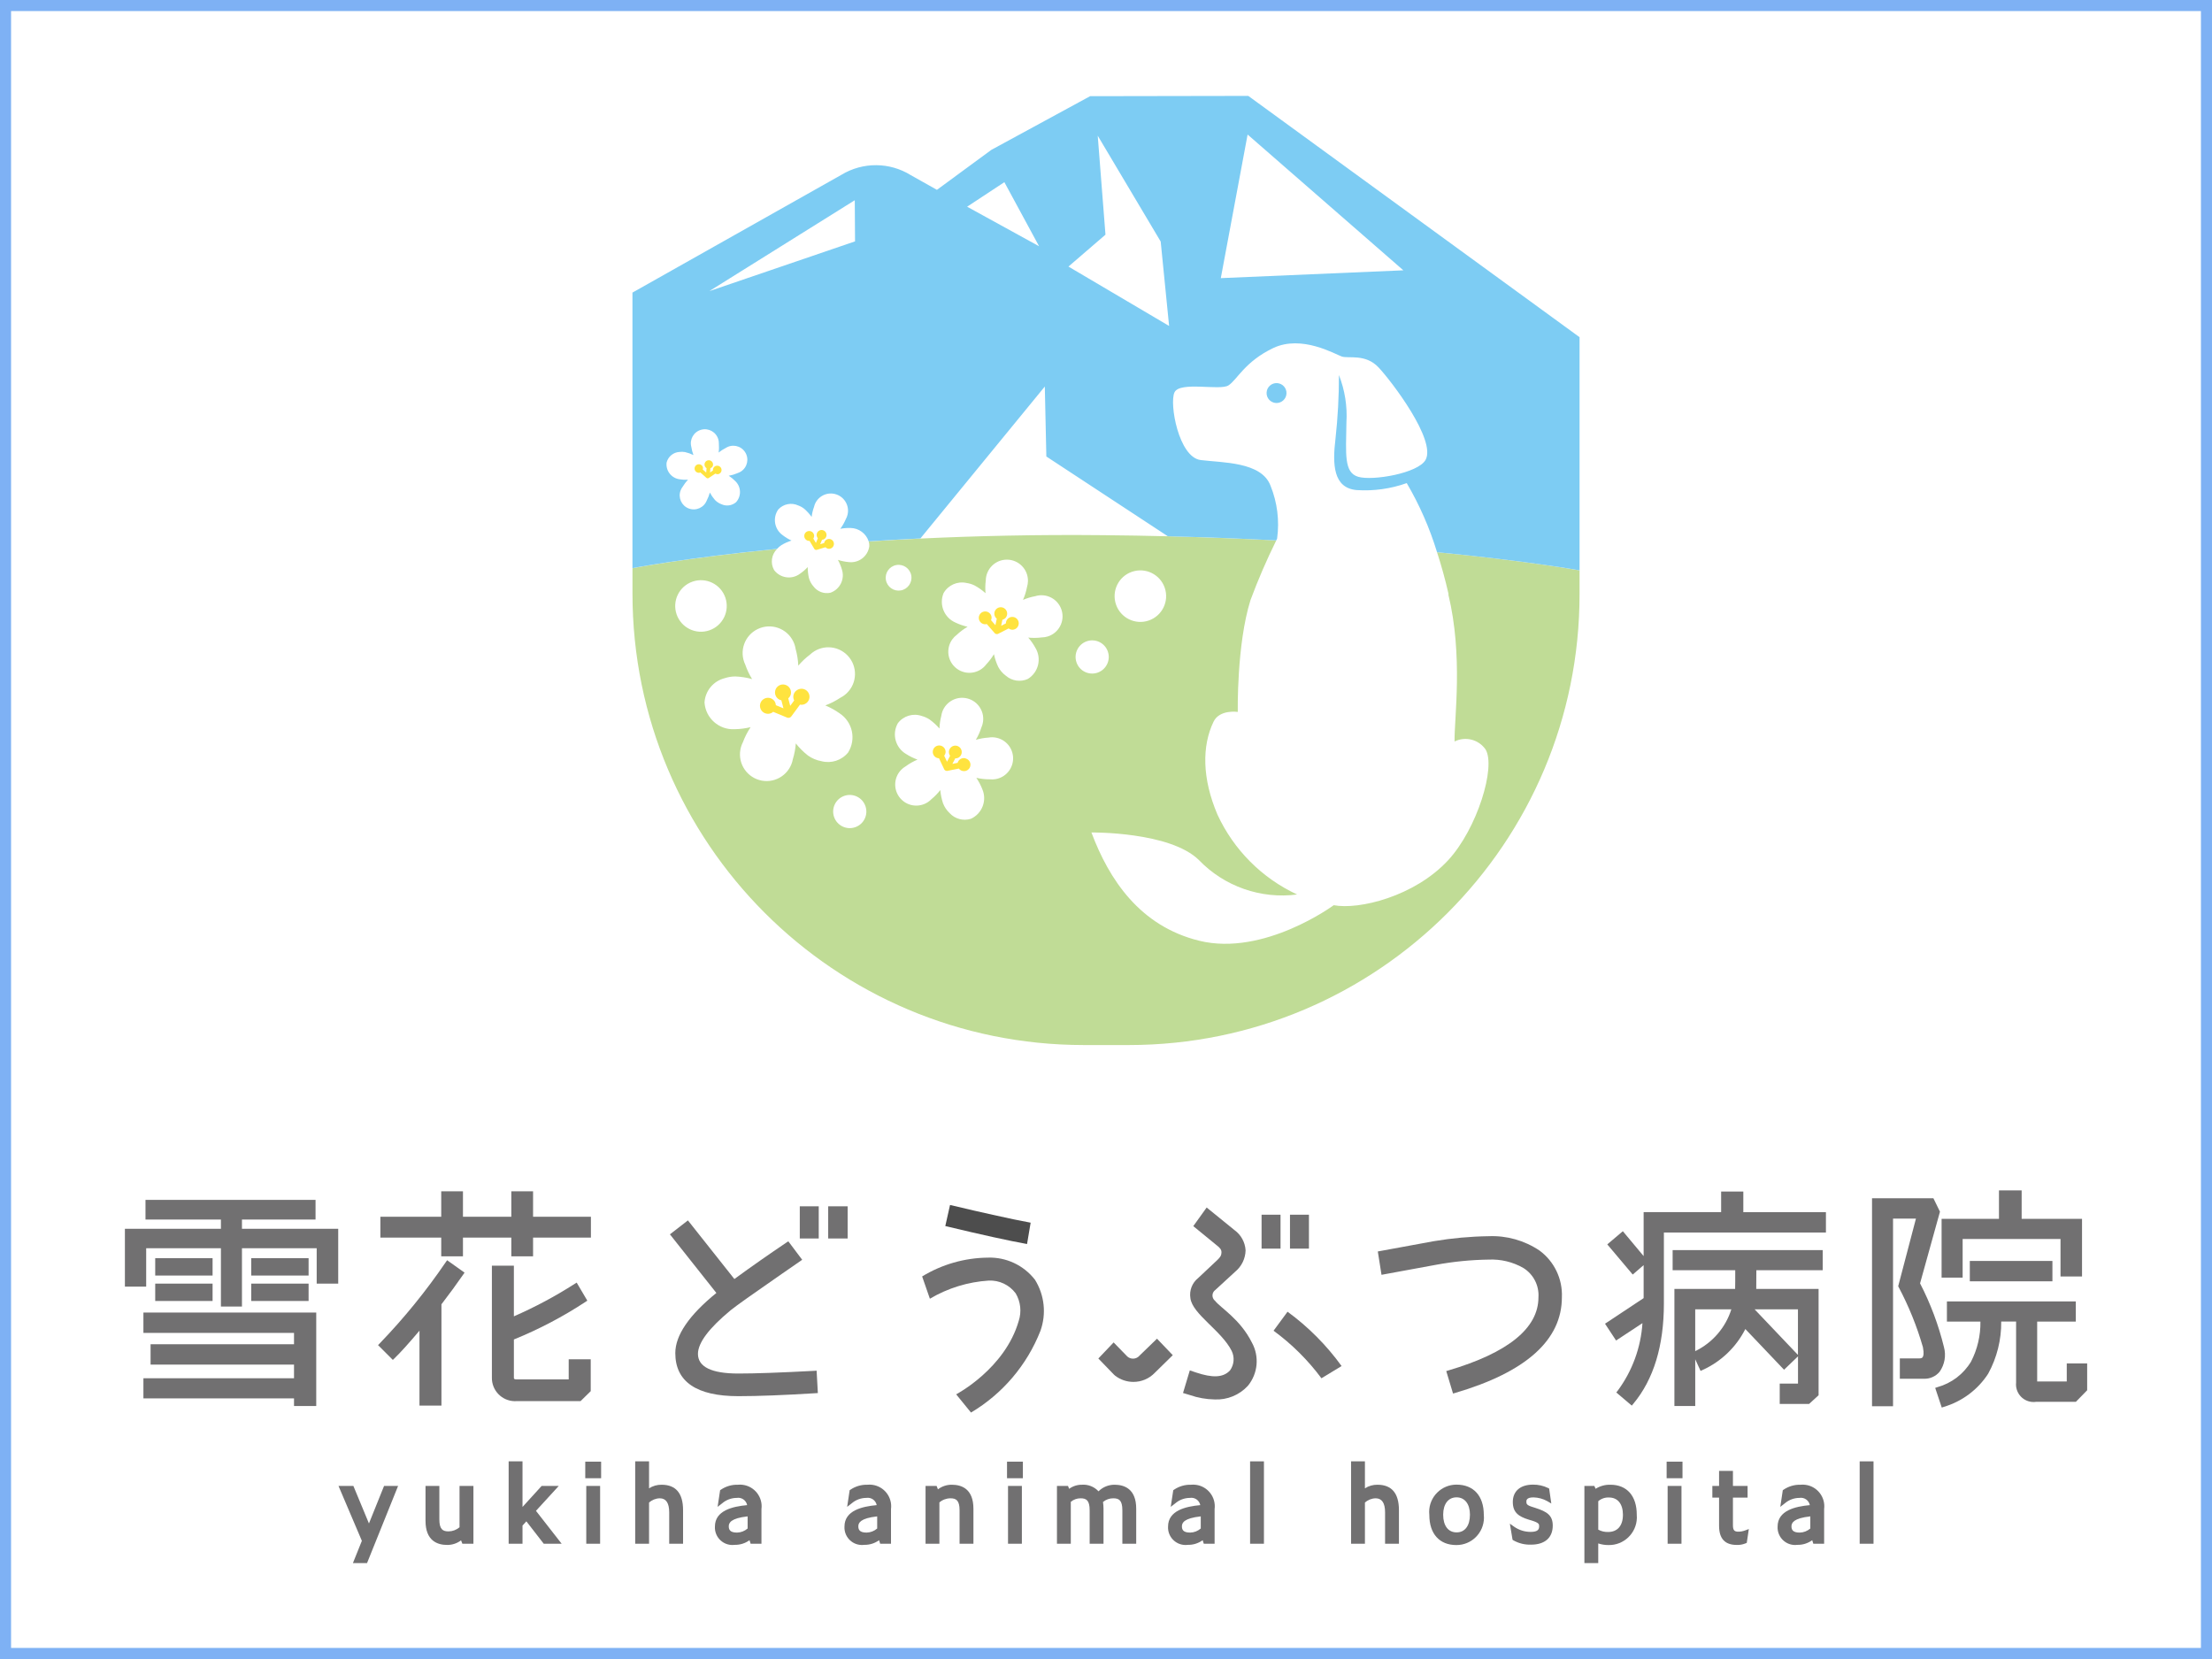<?xml version="1.0" encoding="UTF-8"?> <svg xmlns="http://www.w3.org/2000/svg" viewBox="0 0 200 150"><rect x="0" y="0" width="200" height="150" fill="#333333" stroke="none"/><g id="a"></g><g id="b"><g id="c"><g><rect x=".5" y=".5" width="199" height="149" fill="#fff"></rect><path d="M199,1V149H1V1H199m1-1H0V150H200V0h0Z" fill="#7eb1f4"></path></g><g id="d"><polygon points="33.359 137.746 31.951 134.352 30.606 134.352 32.718 139.316 31.909 141.328 33.186 141.328 35.994 134.352 34.726 134.352 33.359 137.746" fill="#717071"></polygon><path d="M41.549,138.089c-.279,.238-.633,.37-1,.372-.509,0-.825-.182-.825-1.087v-3.022h-1.25v3.157c0,1.8,1.065,2.178,1.96,2.178,.452,.003,.892-.143,1.252-.415l.119,.306h1v-5.226h-1.256v3.737Z" fill="#717071"></path><polygon points="50.521 134.352 48.973 134.352 47.243 136.253 47.243 132.13 45.99 132.13 45.99 139.578 47.243 139.578 47.243 137.936 47.592 137.553 49.163 139.578 50.782 139.578 48.46 136.604 50.521 134.352" fill="#717071"></polygon><rect x="52.917" y="132.157" width="1.434" height="1.498" fill="#717071"></rect><rect x="53.008" y="134.352" width="1.252" height="5.226" fill="#717071"></rect><path d="M59.818,134.243c-.401-.004-.794,.108-1.133,.323v-2.436h-1.253v7.448h1.253v-3.72c.265-.243,.61-.382,.97-.388,.565,0,.852,.426,.852,1.268v2.84h1.253v-3.04c0-1.522-.653-2.295-1.942-2.295Z" fill="#717071"></path><path d="M66.709,134.243c-.541-.015-1.073,.141-1.522,.444l-.077,.051-.228,1.506,.413-.32c.368-.316,.838-.49,1.323-.491,.437-.069,.85,.22,.935,.654-1.314,.122-2.913,.484-2.913,1.939-.046,.873,.625,1.618,1.498,1.663,.096,.005,.193,.001,.289-.011,.481,.01,.952-.137,1.341-.42l.1,.32h.979v-3.13c.14-1.074-.617-2.058-1.691-2.198-.148-.019-.298-.022-.447-.007Zm.888,2.862v1.095c-.267,.233-.607,.364-.961,.37-.655,0-.743-.288-.743-.571,0-.307,.183-.728,1.7-.894h.004Z" fill="#717071"></path><path d="M78.423,134.243c-.542-.014-1.074,.141-1.523,.444l-.077,.051-.227,1.506,.412-.32c.369-.316,.838-.49,1.324-.491,.437-.069,.85,.22,.935,.654-1.314,.122-2.913,.484-2.913,1.939-.046,.873,.625,1.618,1.498,1.663,.096,.005,.193,.001,.289-.011,.481,.01,.952-.137,1.341-.42l.1,.32h.978v-3.13c.14-1.074-.617-2.058-1.691-2.198-.148-.019-.297-.022-.446-.007Zm.888,2.862v1.095c-.267,.233-.607,.364-.961,.37-.655,0-.743-.288-.743-.571,0-.307,.186-.728,1.704-.894Z" fill="#717071"></path><path d="M86.057,134.243c-.452-.004-.893,.143-1.253,.416l-.119-.307h-1v5.226h1.252v-3.736c.279-.239,.633-.37,1-.372,.509,0,.824,.181,.824,1.087v3.021h1.253v-3.157c.002-1.8-1.063-2.178-1.957-2.178Z" fill="#717071"></path><rect x="91.142" y="134.352" width="1.252" height="5.226" fill="#717071"></rect><rect x="91.051" y="132.157" width="1.434" height="1.498" fill="#717071"></rect><path d="M100.764,134.243c-.54,0-1.058,.214-1.442,.595-.385-.418-.939-.637-1.506-.595-.413-.003-.817,.127-1.151,.37l-.1-.261h-1v5.226h1.252v-3.789c.247-.206,.558-.318,.88-.319,.522,0,.825,.177,.825,1.087v3.021h1.253v-3.166c0-.204-.016-.408-.047-.61,.261-.215,.588-.333,.926-.332,.522,0,.825,.177,.825,1.087v3.021h1.252v-3.166c.001-1.792-1.069-2.169-1.967-2.169Z" fill="#717071"></path><path d="M107.68,134.243c-.541-.014-1.073,.141-1.522,.444l-.077,.051-.228,1.506,.413-.32c.368-.316,.838-.49,1.323-.491,.437-.069,.85,.22,.935,.654-1.313,.122-2.913,.484-2.913,1.939-.046,.873,.625,1.618,1.498,1.663,.096,.005,.193,.001,.289-.011,.481,.011,.953-.137,1.342-.42l.1,.32h.979v-3.13c.14-1.074-.617-2.058-1.691-2.198-.149-.019-.299-.022-.448-.007Zm.888,2.862v1.095c-.267,.233-.607,.364-.961,.37-.654,0-.743-.288-.743-.571,0-.307,.183-.728,1.704-.894Z" fill="#717071"></path><rect x="113.028" y="132.13" width="1.252" height="7.448" fill="#717071"></rect><path d="M124.544,134.243c-.401-.004-.794,.108-1.133,.323v-2.436h-1.253v7.448h1.253v-3.72c.265-.243,.61-.382,.97-.388,.565,0,.852,.426,.852,1.268v2.84h1.253v-3.04c0-1.522-.653-2.295-1.942-2.295Z" fill="#717071"></path><path d="M131.693,134.234c-1.365-.002-2.472,1.104-2.474,2.468,0,.091,.005,.182,.015,.273,0,1.7,.912,2.722,2.44,2.722,1.371,.009,2.49-1.095,2.499-2.467,0-.092-.004-.183-.013-.274-.004-1.705-.926-2.722-2.467-2.722Zm.009,4.318c-.761,0-1.216-.6-1.216-1.6,0-.968,.463-1.569,1.207-1.569s1.214,.6,1.214,1.569c-.004,1-.454,1.6-1.209,1.6h.004Z" fill="#717071"></path><path d="M138.824,136.339l-.283-.091c-.507-.157-.533-.281-.533-.471,0-.116,0-.389,.643-.389,.433,.01,.858,.124,1.237,.333l.375,.22-.195-1.35-.092-.05c-.426-.208-.896-.314-1.37-.307-1.142,0-1.824,.587-1.824,1.57,0,.957,.542,1.317,1.42,1.589l.3,.089c.662,.208,.662,.331,.662,.517,0,.264-.094,.508-.771,.508-.523,0-1.034-.157-1.466-.451l-.411-.294,.243,1.457,.074,.051c.487,.275,1.041,.41,1.6,.39,1.246,0,1.96-.629,1.96-1.724,0-.932-.529-1.265-1.569-1.597Z" fill="#717071"></path><path d="M145.606,134.243c-.472-.013-.938,.115-1.338,.367l-.113-.258h-.9v6.976h1.252v-1.777c.295,.098,.605,.147,.916,.146,1.389,.034,2.543-1.065,2.576-2.454,.002-.096,0-.192-.009-.287,.003-1.698-.89-2.713-2.384-2.713Zm1.133,2.713c0,.991-.489,1.559-1.342,1.559-.31,.011-.617-.062-.889-.211v-2.572c.268-.233,.616-.353,.971-.335,.789,0,1.26,.583,1.26,1.559Z" fill="#717071"></path><rect x="150.781" y="134.352" width="1.252" height="5.226" fill="#717071"></rect><rect x="150.69" y="132.157" width="1.434" height="1.498" fill="#717071"></rect><path d="M157.201,138.488c-.357,0-.516-.084-.516-.589v-2.493h1.324v-1.054h-1.324v-1.36h-1.253v1.36h-.608v1.054h.608v2.548c0,1.166,.525,1.733,1.606,1.733,.269,.009,.537-.039,.786-.142l.111-.045,.188-1.251-.333,.125c-.189,.07-.388,.109-.589,.114Z" fill="#717071"></path><path d="M162.793,134.243c-.542-.014-1.074,.141-1.523,.444l-.077,.051-.227,1.506,.412-.32c.369-.316,.838-.49,1.324-.491,.437-.069,.85,.22,.935,.654-1.314,.122-2.913,.484-2.913,1.939-.046,.873,.625,1.618,1.498,1.663,.096,.005,.193,.001,.289-.011,.481,.01,.952-.137,1.341-.42l.1,.32h.978v-3.13c.14-1.074-.617-2.058-1.691-2.198-.148-.019-.298-.022-.446-.007Zm.888,2.862v1.095c-.267,.233-.607,.364-.961,.37-.655,0-.743-.288-.743-.571,.003-.307,.185-.728,1.707-.894h-.003Z" fill="#717071"></path><rect x="168.144" y="132.13" width="1.252" height="7.448" fill="#717071"></rect><polygon points="21.877 110.266 28.53 110.266 28.53 108.488 13.155 108.488 13.155 110.266 19.975 110.266 19.975 111.102 11.293 111.102 11.293 116.332 13.217 116.332 13.217 112.86 19.975 112.86 19.975 118.132 21.877 118.132 21.877 112.86 28.634 112.86 28.634 116.06 30.58 116.06 30.58 111.102 21.877 111.102 21.877 110.266" fill="#717071"></polygon><rect x="14.034" y="113.76" width="5.187" height="1.569" fill="#717071"></rect><polygon points="12.967 120.516 26.584 120.516 26.584 121.541 13.615 121.541 13.615 123.382 26.584 123.382 26.584 124.616 12.967 124.616 12.967 126.436 26.584 126.436 26.584 127.126 28.593 127.126 28.593 118.675 12.967 118.675 12.967 120.516" fill="#717071"></polygon><rect x="22.715" y="113.76" width="5.187" height="1.569" fill="#717071"></rect><rect x="22.715" y="116.06" width="5.187" height="1.569" fill="#717071"></rect><rect x="14.034" y="116.06" width="5.187" height="1.569" fill="#717071"></rect><polygon points="48.198 107.713 46.232 107.713 46.232 110.014 41.859 110.014 41.859 107.713 39.894 107.713 39.894 110.014 34.392 110.014 34.392 111.898 39.894 111.898 39.894 113.592 41.859 113.592 41.859 111.898 46.232 111.898 46.232 113.592 48.198 113.592 48.198 111.898 53.428 111.898 53.428 110.014 48.198 110.014 48.198 107.713" fill="#717071"></polygon><path d="M51.42,124.721h-4.727c-.23,0-.23-.081-.23-.167v-3.444c2.264-.919,4.433-2.058,6.475-3.4l.165-.11-.963-1.633-.183,.115c-1.751,1.123-3.588,2.104-5.494,2.936v-4.579h-1.988v10.111c-.025,1.155,.89,2.112,2.045,2.138,.064,.001,.129,0,.193-.005h5.78l.918-.9v-2.882h-1.991v1.82Z" fill="#717071"></path><path d="M40.306,114.116c-1.782,2.616-3.782,5.077-5.98,7.355l-.145,.148,1.338,1.338,.148-.143c.557-.539,1.246-1.3,2.26-2.5v6.775h1.987v-9.161c.712-.925,1.375-1.831,1.971-2.692l.118-.17-1.576-1.122-.121,.172Z" fill="#717071"></path><path d="M151.232,114.848h5.661c0,.825,0,1.4-.01,1.693h-5.49v10.585h1.883v-4.225l.483,1.051,.189-.087c1.67-.758,3.031-2.063,3.858-3.7l3.5,3.681,1.262-1.211v2.462h-1.653v1.842h2.654l.86-.787v-9.611h-5.636c.008-.3,.009-.844,.009-1.693h6v-1.821h-13.57v1.821Zm2.043,3.534h3.267c-.523,1.656-1.704,3.025-3.267,3.783v-3.783Zm5.368,0h3.92v4.123l-3.92-4.123Z" fill="#717071"></path><path d="M157.625,107.735h-2.007v1.861h-7.008v3.975l-1.879-2.25-1.407,1.191,2.3,2.728,.986-.851v2.982l-3.491,2.314,1,1.519,2.385-1.57c-.145,2.209-.922,4.33-2.239,6.109l-.126,.158,1.4,1.188,.135-.161c1.837-2.2,2.768-5.247,2.768-9.067v-6.422h14.651v-1.842h-7.469v-1.862Z" fill="#717071"></path><polygon points="177.454 112.024 186.303 112.024 186.303 115.413 188.248 115.413 188.248 110.203 182.789 110.203 182.789 107.63 180.739 107.63 180.739 110.203 175.551 110.203 175.551 115.517 177.454 115.517 177.454 112.024" fill="#717071"></polygon><rect x="178.103" y="114.01" width="7.468" height="1.841" fill="#717071"></rect><path d="M175.764,121.796c-.49-1.998-1.215-3.932-2.16-5.759l1.8-6.481-.594-1.215h-5.549v18.807h1.9v-16.966h2.071l-1.605,6.113,.037,.072c.92,1.733,1.658,3.558,2.2,5.444,.111,.584,.043,.817-.033,.91-.02,.024-.081,.1-.284,.1h-1.771v1.841h2.168c.549,.02,1.076-.214,1.429-.634,.457-.649,.6-1.467,.391-2.232Z" fill="#717071"></path><path d="M186.868,123.277v1.632h-2.675v-5.417h3.493v-1.821h-11.654v1.821h3.029c.021,1.258-.27,2.502-.848,3.62-.68,1.131-1.769,1.958-3.041,2.309l-.2,.066,.594,1.78,.2-.068c1.648-.491,3.067-1.555,4-3,.789-1.444,1.194-3.066,1.176-4.711h1.345v5.522c-.09,.874,.545,1.656,1.419,1.746,.133,.014,.268,.011,.4-.009h3.587l1.02-1.045v-2.429l-1.845,.004Z" fill="#717071"></path><rect x="72.313" y="109.069" width="1.714" height="2.91" fill="#717071"></rect><rect x="74.882" y="109.069" width="1.758" height="2.91" fill="#717071"></rect><path d="M73.628,123.945c-3.138,.166-5.32,.244-6.867,.244-2.425,0-3.655-.6-3.655-1.778,0-1,1-2.328,2.96-3.946,.555-.449,1.943-1.425,4.476-3.185l1.988-1.375-1.255-1.672-.165,.11c-1.553,1.043-3.1,2.125-4.712,3.3l-4.2-5.3-1.627,1.261,4.2,5.3c-2.464,2-3.713,3.826-3.713,5.437,0,2.585,1.919,3.895,5.7,3.895,1.777,0,4.126-.091,6.981-.268l.208-.013-.113-2.025-.206,.015Z" fill="#717071"></path><rect x="116.635" y="109.829" width="1.714" height="3.066" fill="#717071"></rect><rect x="114.067" y="109.829" width="1.713" height="3.066" fill="#717071"></rect><path d="M139.187,113.063c-1.354-.907-2.962-1.36-4.59-1.291-1.659,.024-3.314,.175-4.951,.45l-5.07,.93,.334,2.111,4.943-.908c1.565-.288,3.152-.445,4.744-.467,1.093-.051,2.178,.209,3.129,.751,.915,.563,1.444,1.586,1.374,2.658,0,2.791-2.738,5.014-8.136,6.61l-.2,.06,.613,2.031,.2-.058c6.4-1.877,9.642-4.785,9.642-8.643,.072-1.662-.69-3.25-2.032-4.234Z" fill="#717071"></path><path d="M89.762,109.838c-1.024-.224-2.252-.507-3.863-.89l-.429,1.907c3.272,.784,5.752,1.329,7.392,1.625l.325-1.93c-.942-.172-2.084-.409-3.425-.712Z" fill="#4d4d4d"></path><path d="M109.831,126.532c-.768-.012-1.53-.147-2.255-.4l-.612-.183,.613-2.042,.6,.2c1.389,.459,2.4,.488,3.035-.2,.373-.516,.43-1.195,.15-1.766-.913-1.827-3.557-3.326-3.732-4.771-.111-.689,.159-1.384,.706-1.818l1.745-1.641c.276-.276,.349-.4,.359-.659s-.127-.423-.433-.66l-2.114-1.73,1.208-1.684,2.52,2.046c.589,.427,.956,1.096,1,1.823-.016,.748-.357,1.452-.934,1.929l-1.8,1.655c-.277,.195-.343,.578-.147,.854,.034,.049,.076,.092,.122,.129,.486,.634,2.263,1.645,3.323,3.765,.696,1.255,.556,2.808-.355,3.918-.767,.836-1.866,1.288-2.999,1.235Z" fill="#717071"></path><path d="M102.48,124.946c-.594,0-1.172-.195-1.645-.555l-.122-.108-1.405-1.453,1.381-1.453,1.247,1.28c.325,.279,.814,.242,1.093-.083l.014-.017,1.568-1.518,1.426,1.491-1.632,1.6c-.503,.524-1.199,.819-1.925,.816Z" fill="#717071"></path><path d="M119.479,124.618c-1.219-1.642-2.678-3.092-4.329-4.3l1.264-1.718c1.876,1.371,3.525,3.029,4.887,4.912l-1.822,1.106Z" fill="#717071"></path><path d="M87.793,127.717l-1.34-1.646c.04-.024,4.412-2.324,5.654-6.632,.273-.834,.174-1.745-.273-2.5-.571-.766-1.484-1.198-2.438-1.154-1.878,.12-3.701,.682-5.32,1.64l-.7-2.015c1.784-1.087,3.829-1.675,5.918-1.7,1.667-.063,3.262,.682,4.284,2,.862,1.383,1.044,3.085,.494,4.619-1.214,3.092-3.423,5.692-6.279,7.388Z" fill="#717071"></path><path d="M142.393,30.696l-29.657-21.596-14.162,.024-8.839,4.808-4.869,3.576-2.333-1.309c-1.898-1.182-4.299-1.198-6.211-.039l-18.708,10.547v24.665h0v2.278c0,22.318,18.092,40.41,40.41,40.41h4.025c22.285-.004,40.348-18.073,40.344-40.358v-2.131h0V30.696Z" fill="#fff"></path><path d="M116.318,35.589c.028-.496-.351-.921-.848-.949s-.921,.351-.949,.848,.351,.921,.848,.949h.005c.494,.025,.916-.354,.944-.848Z" fill="#7dccf3"></path><path d="M129.93,49.926c.367,1.128,.727,2.391,1.046,3.8l-.025,.007c1.353,5.592,.532,11.213,.564,13.309,.976-.485,2.16-.188,2.792,.7,.982,1.55-.744,7.21-3.385,10.052-3.036,3.267-8.06,4.486-10.331,4.05,0,0-6.311,4.657-12.168,3.213-5.364-1.323-8.14-5.527-9.741-9.788,0,0,7.1-.087,9.719,2.494,2.298,2.386,5.592,3.542,8.877,3.114-3.179-1.48-5.73-4.04-7.2-7.223-1.4-3.284-1.407-6.212-.354-8.4,.545-1.133,2.19-.885,2.19-.885,0,0-.109-6.092,1.15-10.108,.683-1.839,1.462-3.642,2.332-5.4-3.041-.156-6.308-.28-9.8-.372-1.891-.047-3.837-.084-5.854-.1-6.039-.062-11.573,.07-16.521,.306-1.621,.078-3.184,.165-4.674,.262,.04,.14,.058,.286,.053,.432-.124,.909-.957,1.547-1.867,1.432-.331-.029-.657-.096-.973-.2,.151,.274,.272,.564,.359,.864,.29,.869-.174,1.81-1.04,2.11-.576,.123-1.171-.1-1.525-.571-.194-.219-.336-.48-.414-.762-.074-.324-.111-.655-.109-.987-.214,.228-.452,.432-.711,.608-.737,.545-1.776,.394-2.328-.337-.355-.625-.244-1.411,.27-1.913-8.33,.822-13.075,1.743-13.075,1.743h0v2.295c0,22.542,18.274,40.817,40.816,40.818h4.065c22.511-.006,40.755-18.258,40.749-40.769v-2.149h0c-.014,0-4.539-.831-12.887-1.645Zm-27.579,1.772c1.217-.418,2.542,.23,2.96,1.447,.418,1.217-.23,2.542-1.447,2.96-1.217,.418-2.542-.23-2.96-1.447-.418-1.217,.229-2.543,1.446-2.961h0Zm-41.175,3.848c-.418-1.217,.23-2.542,1.447-2.96,1.217-.418,2.542,.23,2.96,1.447,.418,1.217-.23,2.542-1.447,2.96-1.217,.418-2.543-.23-2.961-1.447Zm13.108,13.279c-.447-.077-.871-.254-1.239-.519-.404-.319-.77-.684-1.09-1.088-.037,.483-.127,.961-.269,1.424-.239,1.309-1.494,2.177-2.803,1.939-1.309-.239-2.177-1.494-1.939-2.803,.042-.229,.116-.451,.222-.658,.18-.483,.415-.944,.7-1.373-.471,.115-.953,.177-1.437,.185-1.418,.079-2.635-.998-2.73-2.415,.065-1.055,.807-1.947,1.834-2.2,.306-.101,.626-.153,.948-.155,.515,.021,1.025,.101,1.521,.239-.255-.412-.462-.852-.619-1.31-.576-1.2-.071-2.64,1.129-3.216,1.2-.576,2.64-.071,3.216,1.129,.101,.209,.17,.432,.207,.662,.139,.496,.221,1.006,.243,1.521,.313-.37,.667-.703,1.054-.994,.963-.919,2.488-.884,3.407,.079s.884,2.488-.079,3.407c-.169,.161-.36,.297-.568,.403-.429,.286-.889,.521-1.372,.7,.449,.185,.875,.42,1.272,.7,1.194,.769,1.545,2.356,.789,3.558-.578,.707-1.514,1.014-2.398,.786Zm3.039,5.968c-.783,.272-1.637-.142-1.909-.925-.272-.783,.142-1.637,.925-1.909,.783-.272,1.637,.142,1.909,.925l.003,.009c.268,.781-.147,1.631-.928,1.9h0Zm2.775-22.361c-.108-.634,.318-1.236,.952-1.345,.634-.108,1.236,.318,1.345,.952,.108,.634-.318,1.236-.952,1.345h0c-.633,.109-1.234-.316-1.343-.949v-.003Zm9.388,18.03c-.408,.001-.814-.044-1.211-.135,.215,.317,.395,.657,.536,1.013,.452,1.029-.007,2.23-1.031,2.693-.689,.215-1.44,.011-1.926-.523-.26-.246-.462-.548-.591-.883-.127-.387-.21-.788-.245-1.194-.235,.303-.503,.579-.8,.823-.73,.758-1.937,.781-2.695,.051s-.781-1.937-.051-2.695c.126-.131,.269-.242,.426-.332,.329-.24,.685-.442,1.06-.6-.361-.129-.707-.299-1.03-.505-.97-.566-1.304-1.808-.749-2.784,.503-.668,1.382-.933,2.17-.653,.246,.067,.479,.172,.693,.311,.331,.238,.633,.514,.9,.822,.012-.383,.067-.764,.163-1.135,.145-1.043,1.107-1.771,2.15-1.626,1.043,.145,1.771,1.107,1.626,2.15-.025,.18-.075,.355-.15,.521-.124,.388-.291,.76-.5,1.11,.368-.108,.746-.176,1.129-.2,1.036-.185,2.026,.505,2.211,1.541,.185,1.036-.505,2.026-1.541,2.211-.179,.032-.362,.038-.542,.018h-.002Zm4.7-12.829c-.404,.052-.813,.057-1.218,.015,.253,.288,.473,.603,.656,.939,.576,.965,.268,2.214-.691,2.8-.657,.298-1.428,.188-1.975-.283-.291-.21-.53-.484-.7-.8-.174-.368-.305-.756-.39-1.154-.196,.329-.428,.636-.691,.915-.629,.845-1.824,1.02-2.668,.391-.845-.629-1.02-1.824-.391-2.668,.11-.148,.242-.28,.39-.39,.297-.279,.624-.524,.977-.728-.374-.084-.738-.21-1.084-.375-1.033-.441-1.518-1.633-1.086-2.67,.416-.726,1.256-1.096,2.073-.915,.252,.035,.497,.111,.726,.223,.357,.194,.691,.429,.994,.7-.035-.382-.028-.766,.022-1.146,.012-1.053,.875-1.898,1.928-1.886,1.053,.012,1.898,.875,1.886,1.928-.002,.186-.031,.371-.087,.548-.076,.4-.197,.79-.362,1.163,.353-.153,.722-.265,1.1-.334,1.005-.314,2.075,.246,2.389,1.251,.314,1.005-.246,2.075-1.251,2.389-.177,.055-.361,.085-.547,.087h0Zm3.147,2.258c-.271-.783,.143-1.637,.926-1.909,.783-.271,1.637,.143,1.908,.926,.271,.783-.143,1.637-.926,1.908l-.008,.003c-.781,.268-1.631-.147-1.9-.928h0Z" fill="#c0dc96"></path><path d="M72.117,62.365c-.353,.182-.493,.616-.312,.97l-.357,.483-.178-.678c.11-.091,.189-.214,.228-.351,.099-.387-.135-.782-.523-.88s-.782,.135-.88,.523c-.099,.387,.135,.782,.523,.88h.028l.192,.733-.691-.286c-.005-.126-.044-.248-.113-.354-.226-.33-.677-.413-1.007-.187-.33,.226-.413,.677-.187,1.007,.226,.329,.677,.413,1.006,.187,.022-.015,.033-.038,.053-.055l1.263,.523c.039,.017,.081,.025,.124,.025,.103,0,.2-.049,.261-.132l.785-1.065c.152,.03,.309,.01,.448-.058,.361-.172,.514-.605,.341-.965-.172-.361-.605-.514-.965-.341-.013,.006-.027,.013-.04,.021h0Z" fill="#ffe33f"></path><path d="M87.293,68.564c-.308-.083-.626,.1-.709,.408l-.473,.095,.261-.5c.114,.005,.227-.025,.324-.085,.268-.177,.342-.537,.165-.805-.177-.268-.537-.342-.805-.165-.268,.177-.342,.537-.165,.805,0,.007,.012,.01,.016,.016l-.281,.539-.256-.543c.065-.078,.107-.171,.123-.271,.042-.318-.182-.61-.5-.652s-.61,.182-.652,.5c-.042,.317,.181,.609,.498,.651,.02,.001,.041,.001,.061,0l.468,.994c.043,.09,.135,.148,.235,.148,.017,.002,.034,.002,.051,0l1.042-.209c.074,.1,.18,.173,.3,.207,.307,.093,.631-.081,.724-.388,.093-.307-.081-.631-.388-.724l-.036-.01-.003-.012Z" fill="#ffe33f"></path><path d="M64.793,42.109c-.209,.029-.356,.222-.328,.432l-.266,.181,.033-.392c.068-.022,.129-.062,.175-.117,.118-.177,.07-.417-.108-.535-.177-.118-.417-.07-.535,.108-.118,.177-.07,.416,.107,.535h.014l-.033,.405-.315-.282c.023-.058,.032-.12,.024-.182-.055-.206-.267-.328-.473-.273-.206,.055-.328,.267-.273,.473,.055,.206,.267,.328,.473,.273,.014,0,.018-.018,.031-.023l.549,.492c.032,.028,.073,.044,.115,.044,.036,0,.071-.01,.1-.03l.6-.4c.067,.042,.145,.062,.224,.058,.211-.03,.359-.225,.329-.436-.03-.211-.225-.359-.436-.329h-.007Z" fill="#ffe33f"></path><path d="M91.52,55.778c-.319,.005-.574,.266-.571,.585l-.428,.22,.114-.551c.112-.026,.212-.086,.289-.171,.209-.243,.181-.609-.062-.818s-.609-.181-.818,.062c-.209,.243-.181,.609,.062,.818,.006,0,.013,.006,.019,.011l-.123,.594-.394-.452c.041-.092,.057-.194,.045-.294-.045-.317-.339-.538-.656-.493-.317,.045-.538,.339-.493,.656,.045,.317,.338,.537,.655,.493,.019-.006,.038-.013,.057-.021l.72,.827c.05,.058,.123,.09,.2,.089,.041,0,.082-.01,.118-.029l.944-.484c.098,.076,.218,.117,.342,.118,.32-.005,.576-.268,.572-.589-.005-.32-.268-.576-.589-.571h-.004Z" fill="#ffe33f"></path><path d="M75.029,48.735c-.242-.04-.471,.122-.514,.364l-.355,.107,.163-.4c.088-.004,.172-.035,.242-.089,.192-.155,.223-.436,.068-.629-.155-.192-.436-.223-.629-.068-.192,.155-.223,.436-.068,.629h0s.009,.007,.013,.012l-.176,.433-.236-.4c.044-.064,.07-.139,.075-.217,.01-.247-.182-.455-.429-.464-.247-.01-.455,.182-.464,.429-.01,.246,.182,.454,.428,.464,.017,0,.031-.007,.047-.008l.43,.727c.008,.013,.017,.024,.028,.035,.051,.054,.128,.075,.2,.054l.783-.236c.064,.071,.149,.119,.243,.137,.244,.041,.474-.123,.515-.367s-.123-.474-.367-.515h0l.002,.002Z" fill="#ffe33f"></path><path d="M70.658,49.284c.285-.171,.589-.308,.906-.409-.284-.132-.552-.296-.8-.488-.747-.532-.925-1.566-.4-2.318,.458-.506,1.192-.654,1.811-.367,.195,.071,.377,.172,.54,.3,.251,.218,.475,.465,.669,.735,.038-.311,.111-.616,.218-.91,.193-.837,1.029-1.36,1.866-1.167,.837,.193,1.36,1.029,1.167,1.866-.034,.148-.09,.291-.165,.423-.13,.306-.296,.595-.492,.863,.307-.059,.62-.084,.932-.074,.746,.015,1.401,.5,1.633,1.209,1.49-.1,3.053-.184,4.674-.262l11.25-13.737,.139,6.325,10.988,7.216c3.49,.087,6.757,.211,9.8,.372,.025-.054,.054-.116,.077-.168,.224-1.621,.017-3.272-.6-4.787-.815-2.159-4.321-2.063-6.309-2.31s-2.856-5.112-2.368-6.125,4.091-.135,4.87-.621,1.475-2.153,4.064-3.385c2.569-1.217,5.584,.559,6.186,.768s2.146-.277,3.334,.992,5.228,6.574,4.246,8.354c-.669,1.213-4.795,1.916-6.093,1.53s-1.105-2.033-1.063-4.9c.091-1.466-.14-2.933-.677-4.3,.003,1.925-.101,3.849-.312,5.762-.284,2.328-.2,4.452,1.91,4.639,1.538,.102,3.08-.113,4.532-.63,1.155,1.968,2.074,4.065,2.74,6.247,8.348,.814,12.873,1.641,12.886,1.643V30.487l-29.952-21.816-14.3,.025-8.933,4.856-4.918,3.612-2.356-1.323c-1.917-1.193-4.342-1.208-6.274-.039l-18.9,10.654v24.914s4.745-.921,13.075-1.743c.118-.131,.252-.247,.4-.343ZM112.803,12.164l14.083,12.277-16.506,.707,2.423-12.984Zm-12.851,9.054l-.7-8.95,5.693,9.572,.76,7.631-9.1-5.369,3.347-2.884Zm-9.141-4.747l3.138,5.794-6.506-3.576,3.368-2.218Zm-13.526,1.633l.024,3.719-13.177,4.5,13.153-8.219Zm-10.618,24.682c-.249,.106-.51,.183-.777,.23,.214,.138,.412,.3,.59,.482,.542,.513,.571,1.367,.064,1.915-.367,.31-.88,.379-1.315,.177-.224-.083-.425-.216-.59-.389-.178-.204-.332-.428-.458-.667-.066,.246-.158,.484-.276,.71-.251,.653-.983,.98-1.637,.729-.653-.251-.98-.983-.729-1.637,.043-.113,.103-.22,.177-.316,.139-.232,.304-.448,.493-.642-.255,.013-.51-.001-.761-.044-.741-.096-1.266-.77-1.177-1.512,.136-.539,.605-.927,1.16-.959,.168-.023,.338-.019,.505,.011,.264,.061,.52,.152,.763,.271-.092-.238-.156-.485-.193-.737-.182-.676,.218-1.371,.894-1.553,.676-.182,1.371,.218,1.553,.894,.032,.117,.046,.238,.043,.359,.024,.27,.017,.541-.022,.809,.198-.16,.413-.298,.641-.412,.587-.381,1.372-.214,1.752,.373,.381,.587,.214,1.372-.373,1.752-.101,.066-.211,.117-.327,.151v.004Z" fill="#7dccf3"></path></g></g></g></svg> 